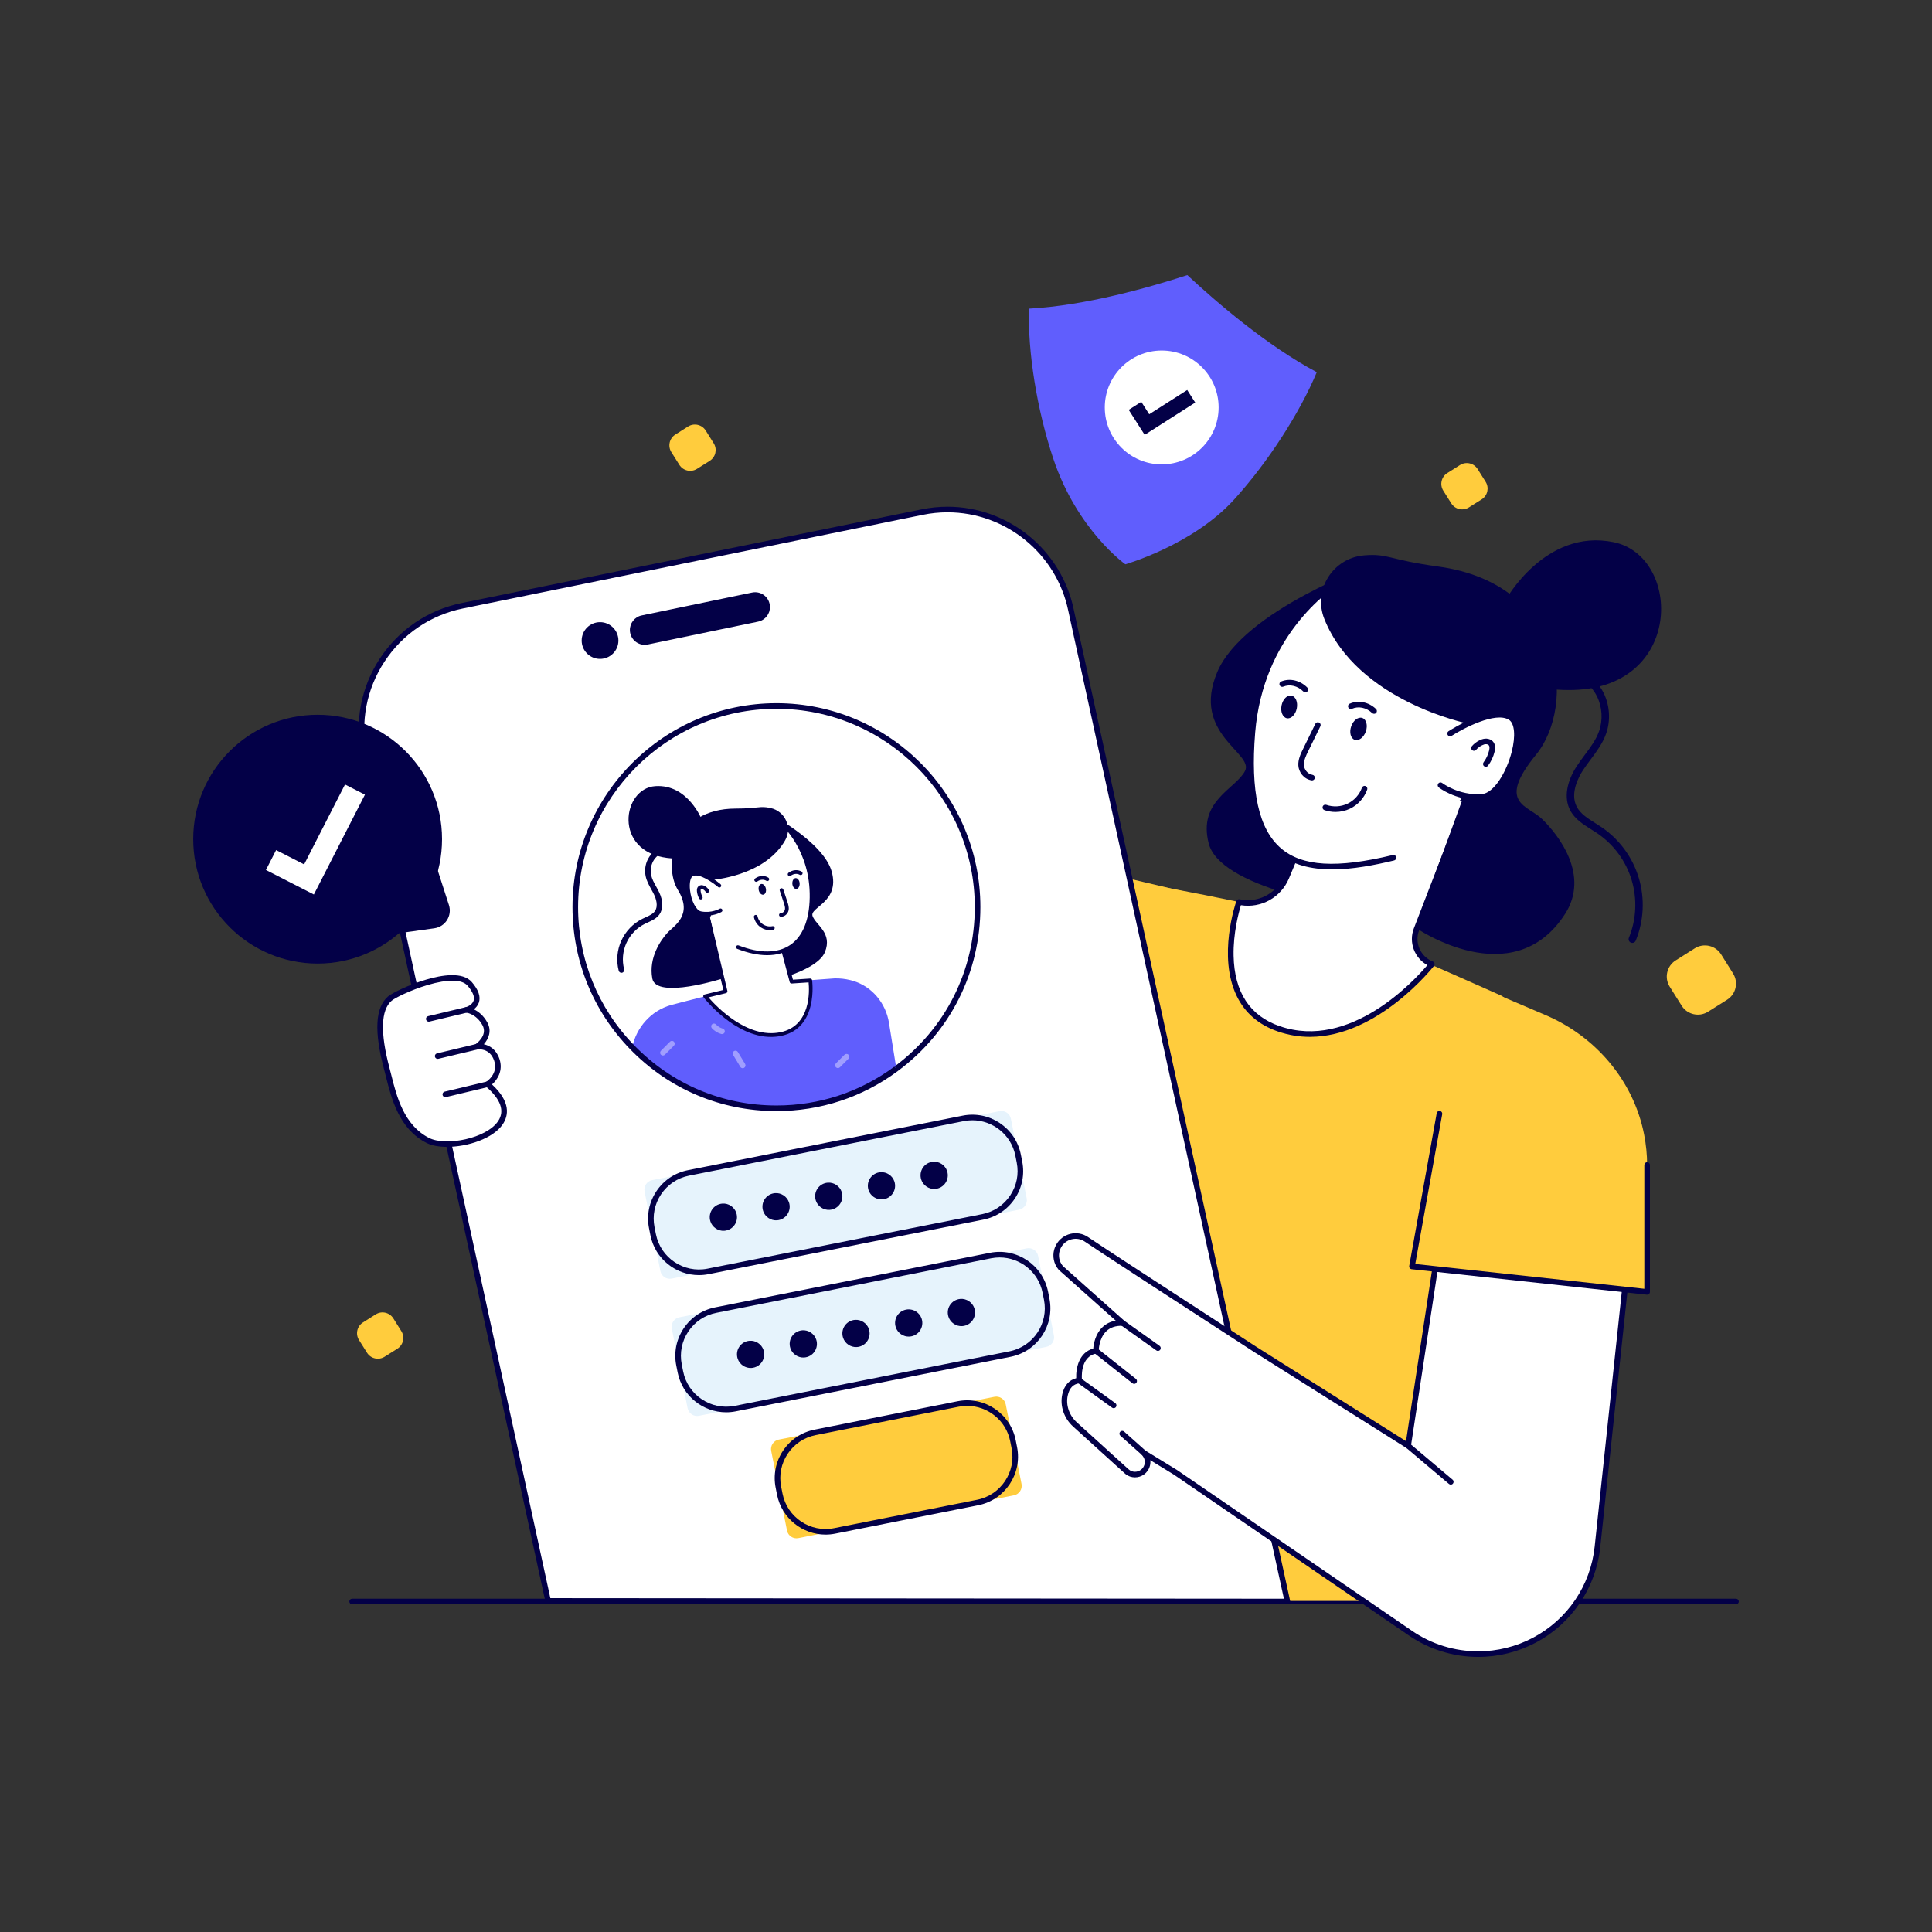<svg xmlns="http://www.w3.org/2000/svg" enable-background="new 0 0 2500 2500" viewBox="0 0 2500 2500"><rect x="0" y="0" width="2500" height="2500" fill="#333333" stroke="none"/><path fill="#030047" d="M2246.38,2075.98H455.67c-2,0-3.62-1.62-3.62-3.62s1.62-3.62,3.62-3.62h1790.71c2,0,3.62,1.62,3.62,3.62    S2248.38,2075.98,2246.38,2075.98z" class="color030047 svgShape"/><path fill="#ffffff" d="M1245.56,1234.1l-165.04,165.04L706.1,1234.1l-71.44,209.38l339.68,206.34       c36.13,21.95,78.44,31.53,120.5,27.29h0c52.26-5.27,100.17-31.45,132.83-72.59l189.56-238.77L1245.56,1234.1z" class="colorfff svgShape"/><path fill="#030047" d="M1075.61,1681.7c-36.16,0-72.17-9.96-103.15-28.78l-339.68-206.34c-1.45-0.88-2.09-2.65-1.55-4.26       l71.44-209.38c0.33-0.96,1.04-1.74,1.97-2.14c0.93-0.4,1.99-0.4,2.91,0l372.15,164.04L1243,1231.55       c1.28-1.28,3.32-1.42,4.76-0.31l171.67,131.65c0.77,0.59,1.27,1.47,1.39,2.43c0.12,0.96-0.15,1.93-0.76,2.69l-189.56,238.77       c-33.07,41.65-82.38,68.6-135.3,73.94C1088.69,1681.37,1082.14,1681.7,1075.61,1681.7z M639.02,1441.9l337.19,204.83       c35.24,21.41,77.23,30.9,118.26,26.78c50.98-5.14,98.49-31.11,130.36-71.24l187.27-235.88l-166.23-127.49l-162.8,162.8       c-1.06,1.06-2.65,1.35-4.02,0.75l-370.81-163.45L639.02,1441.9z" class="color030047 svgShape"/><path fill="#ffcc3d" d="M1493.48,1145.78c0,0,199.13,35.34,261.97,61.22c68.97,28.4,187.51,81.53,187.51,81.53        c40.77,27.18,58.71,78.01,44.03,124.77l-211.84,658.31h-650.31l245.55-847.61        C1385.87,1170.66,1438.61,1137.13,1493.48,1145.78z" class="colorffcc3d svgShape"/><path fill="#030047" d="M1947.92 776.94c0 0 51.25-93.71 140.11-75.38 88.86 18.33 91.16 192.32-58.65 191.33S1947.92 776.94 1947.92 776.94zM1776.28 730.29c0 0-167.33 59.16-201.23 139.54-33.9 80.38 48.45 104.64 35.88 128.05-12.57 23.41-61.05 38.33-46.87 93.52 14.18 55.19 162.84 84.28 249.98 91.36S1776.28 730.29 1776.28 730.29z" class="color030047 svgShape"/><path fill="#ffffff" d="M1898.33,1032.83l-65.41,169.73c-6.9,17.91,1.98,38.02,19.85,44.99l0,0c0,0-92.84,120.18-198.21,83.65           c-96.73-33.53-51.29-164.01-51.29-164.01l0,0c25.45,5.55,51.23-7.87,61.27-31.91l42.99-102.91L1898.33,1032.83z" class="colorfff svgShape"/><path fill="#030047" d="M1695.01,1341.66c-13.55,0-27.48-2.13-41.63-7.03c-24.62-8.54-42.47-23.95-53.06-45.8           c-24.87-51.35-1.47-119.93-0.46-122.83c0.6-1.72,2.4-2.73,4.19-2.34c23.75,5.16,47.79-7.34,57.16-29.77l42.99-102.91           c0.56-1.35,1.88-2.22,3.34-2.22c0,0,0.01,0,0.01,0l190.78,0.46c1.19,0,2.3,0.59,2.98,1.57c0.67,0.98,0.82,2.23,0.39,3.34           l-65.41,169.73c-6.17,16,1.81,34.09,17.79,40.32c1.06,0.41,1.87,1.3,2.17,2.41c0.31,1.1,0.07,2.28-0.62,3.18           C1854.82,1250.82,1783.46,1341.66,1695.01,1341.66z M1605.75,1171.34c-2.68,8.78-10.1,35.89-9.48,65.39           c0.98,47.08,21,77.72,59.48,91.06c91.54,31.74,174.9-59.57,191.27-78.93c-16.67-9.09-24.48-29.43-17.47-47.6l63.52-164.82           l-183.11-0.44l-42.06,100.68C1657.6,1161.31,1631.83,1175.52,1605.75,1171.34z" class="color030047 svgShape"/><path fill="#ffffff" d="M1893.24,1032.14c81.68-70.01,48.21-165.88,48.21-165.88c-67.33-71.57-134.15-152.95-207.04-116.15           c-4.42,2.85-102.67,61.89-113.81,197.39c-14.52,176.66,64.25,190.94,182.56,162.38" class="colorfff svgShape"/><path fill="#030047" d="M1723.93,1124.99c-26.86,0-52.12-5.58-71.05-21.78c-30.63-26.21-42.37-77.24-35.89-155.99           c10.52-127.94,97.71-188.96,115.08-199.9c0.11-0.07,0.59-0.37,0.71-0.43c69.74-35.18,133.85,33.71,195.86,100.35           c5.15,5.54,10.3,11.07,15.45,16.55c0.35,0.37,0.61,0.81,0.78,1.29c0.34,0.98,33.33,99.02-49.27,169.82           c-1.52,1.3-3.8,1.13-5.1-0.39c-1.3-1.52-1.12-3.8,0.39-5.1c75.17-64.44,50.1-152.51,47.37-161.24           c-4.98-5.3-9.95-10.64-14.92-15.99c-62.95-67.66-122.41-131.56-187.3-98.82l-0.11,0.09           c-16.86,10.61-101.49,69.85-111.72,194.37c-6.27,76.27,4.65,125.3,33.39,149.9c27.48,23.53,72.11,26.21,144.72,8.67           c1.95-0.43,3.9,0.73,4.37,2.67c0.47,1.94-0.73,3.9-2.67,4.37C1778.83,1119.49,1750.59,1124.99,1723.93,1124.99z" class="color030047 svgShape"/><ellipse cx="1668.23" cy="914.85" fill="#030047" rx="14.96" ry="10.03" transform="rotate(-78.288 1668.15 914.83)" class="color030047 svgShape"/><path fill="#ffffff" d="M1659.18,885.2c9.84-4.07,21.63-1.28,29.92,7.07" class="colorfff svgShape"/><path fill="#030047" d="M1689.09,895.88c-0.93,0-1.86-0.36-2.57-1.07c-7.26-7.33-17.46-9.79-25.96-6.27           c-1.85,0.75-3.96-0.12-4.73-1.96c-0.76-1.85,0.11-3.96,1.96-4.72c11.23-4.64,24.53-1.55,33.87,7.86           c1.41,1.42,1.4,3.71-0.02,5.12C1690.93,895.53,1690.01,895.88,1689.09,895.88z" class="color030047 svgShape"/><ellipse cx="1757.9" cy="943.25" fill="#030047" rx="14.96" ry="10.03" transform="rotate(-70.884 1757.862 943.202)" class="color030047 svgShape"/><path fill="#ffffff" d="M1747.94,913.89c9.72-4.37,21.58-1.94,30.12,6.15" class="colorfff svgShape"/><path fill="#030047" d="M1778.06,923.66c-0.9,0-1.79-0.33-2.49-0.99c-7.48-7.1-17.75-9.25-26.14-5.48            c-1.82,0.83-3.96,0.02-4.78-1.81c-0.82-1.82-0.01-3.97,1.82-4.78c11.09-4.99,24.47-2.31,34.09,6.83            c1.45,1.38,1.51,3.67,0.13,5.12C1779.97,923.29,1779.02,923.66,1778.06,923.66z" class="color030047 svgShape"/><path fill="#030047" d="M1899.81,936.41c0,0-143.34-28.67-186.1-135.42c-15.1-37.69,11.11-79.07,51.58-82.37           c31.43-2.56,30.7,5.56,95.62,14.45c165.56,22.68,178.43,180.23,126.79,243.39s-10.9,65.38,7.48,83.14           c22.51,21.74,62.06,73.46,29.9,123.22c-67.74,104.81-193.23,17.64-193.23,17.64l62.56-171.5L1899.81,936.41z" class="color030047 svgShape"/><path fill="#ffffff" d="M1876.39,949.18c0,0,54.71-35.26,77.99-20.9s-5.42,101.11-37.14,102.98           c-31.72,1.86-53.25-15.19-53.25-15.19" class="colorfff svgShape"/><path fill="#030047" d="M1912.34,1035.01c-29.89,0-49.73-15.42-50.6-16.12c-1.56-1.24-1.83-3.51-0.59-5.08           c1.24-1.56,3.51-1.83,5.08-0.6c0.2,0.16,20.93,16.18,50.79,14.42c16.07-0.94,32.54-28.7,39.17-54.99           c5.17-20.5,3.71-36.71-3.71-41.29c-17.48-10.8-59.44,11.4-74.13,20.86c-1.68,1.07-3.92,0.6-5-1.08           c-1.08-1.68-0.6-3.92,1.08-5c2.31-1.49,56.91-36.32,81.85-20.94c10.48,6.47,13.07,24.87,6.93,49.22           c-7.35,29.13-25.42,59.25-45.76,60.45C1915.72,1034.97,1914.02,1035.01,1912.34,1035.01z" class="color030047 svgShape"/><path fill="#ffffff" d="M1907.32,967.92c2.49-2.87,5.57-5.22,9-6.85c2.15-1.02,4.49-1.77,6.87-1.71           c2.38,0.06,4.81,1.03,6.26,2.92c2.05,2.67,1.73,6.45,0.95,9.72c-1.43,5.98-4.1,11.66-7.78,16.58" class="colorfff svgShape"/><path fill="#030047" d="M1922.62,992.2c-0.76,0-1.52-0.24-2.17-0.72c-1.6-1.2-1.93-3.47-0.73-5.06           c3.38-4.51,5.85-9.78,7.16-15.26c0.76-3.18,0.66-5.42-0.3-6.68c-0.68-0.89-2.02-1.47-3.49-1.5           c-1.54-0.19-3.21,0.41-5.22,1.36c-2.97,1.41-5.67,3.47-7.82,5.95c-1.31,1.52-3.6,1.67-5.1,0.37           c-1.51-1.31-1.68-3.59-0.37-5.1c2.8-3.24,6.32-5.92,10.19-7.75c3.06-1.46,5.84-2.1,8.51-2.06c3.66,0.1,7.04,1.72,9.04,4.33           c2.39,3.11,2.91,7.29,1.6,12.77c-1.54,6.42-4.44,12.62-8.41,17.91C1924.8,991.7,1923.72,992.2,1922.62,992.2z" class="color030047 svgShape"/><path fill="#ffffff" d="M1705.3,938.19c-5.24,10.72-10.48,21.44-15.72,32.16c-3.16,6.47-6.38,13.2-5.9,20.18           s5.78,14.28,14.08,15.7" class="colorfff svgShape"/><path fill="#030047" d="M1697.76,1009.84c-0.2,0-0.41-0.01-0.61-0.05c-10.48-1.79-16.53-10.92-17.08-19.02           c-0.55-8.07,3.07-15.48,6.26-22l15.72-32.16c0.88-1.79,3.04-2.53,4.84-1.66c1.79,0.88,2.54,3.04,1.66,4.84l-15.72,32.16           c-2.79,5.71-5.96,12.19-5.54,18.34c0.35,5.14,4.35,11.23,11.08,12.38c1.97,0.33,3.29,2.2,2.96,4.17           C1701.02,1008.6,1699.49,1009.84,1697.76,1009.84z" class="color030047 svgShape"/><path fill="#ffffff" d="M1765.73,1020.56c-3.5,9.8-10.99,18.11-20.38,22.6c-9.39,4.49-20.56,5.11-30.38,1.69" class="colorfff svgShape"/><path fill="#030047" d="M1728.08 1050.67c-4.84 0-9.69-.8-14.3-2.4-1.89-.65-2.88-2.72-2.23-4.61.66-1.89 2.71-2.89 4.61-2.22 8.98 3.12 19.05 2.57 27.63-1.54 8.58-4.11 15.33-11.6 18.53-20.55.67-1.88 2.74-2.87 4.62-2.19 1.88.67 2.86 2.74 2.19 4.62-3.83 10.74-11.93 19.72-22.22 24.65C1741.03 1049.25 1734.55 1050.67 1728.08 1050.67zM2112.23 1220.13c-.61 0-1.23-.11-1.82-.36-2.47-1.01-3.65-3.83-2.64-6.29 9.67-23.68 10.93-50.21 3.55-74.71-7.38-24.49-23.08-45.91-44.23-60.31-2.58-1.76-5.27-3.44-7.96-5.13-10.58-6.65-21.52-13.52-27.5-25.16-7.92-15.41-4.78-36.06 8.61-56.66 3.26-5.02 6.87-9.87 10.37-14.57 7.51-10.09 14.61-19.62 18.55-30.73 5.17-14.55 4.13-31.47-2.78-45.29-6.91-13.81-19.84-24.79-34.58-29.37-2.54-.79-3.97-3.5-3.17-6.04.79-2.54 3.5-3.95 6.04-3.18 17.2 5.35 32.28 18.16 40.35 34.27 8.06 16.11 9.28 35.86 3.24 52.83-4.43 12.48-12.3 23.05-19.91 33.26-3.4 4.57-6.92 9.3-10.02 14.06-5.42 8.33-17.05 29.6-8.12 46.99 4.77 9.29 14.14 15.17 24.05 21.4 2.8 1.75 5.58 3.5 8.26 5.33 22.96 15.64 40.02 38.9 48.03 65.5 8.01 26.6 6.64 55.42-3.86 81.14C2115.93 1219 2114.13 1220.13 2112.23 1220.13zM1124.86 2075.24c-.33 0-.67-.05-1.01-.14-1.92-.56-3.02-2.56-2.47-4.48l245.55-847.61c.56-1.92 2.56-3.01 4.48-2.47 1.92.56 3.02 2.56 2.47 4.48l-245.55 847.61C1127.87 2074.21 1126.43 2075.24 1124.86 2075.24z" class="color030047 svgShape"/><path fill="#ffcc3d" d="M1530.53,1153.31l-117.61-27.69c-54.96-12.94-112.69,3.77-152.24,44.08l-105.44,109.64l214.71,198.29        l144.1-178.16L1530.53,1153.31z" class="colorffcc3d svgShape"/><path fill="#030047" d="M1369.95,1481.25c-0.91,0-1.78-0.34-2.45-0.96L1152.78,1282c-0.71-0.66-1.13-1.58-1.16-2.55        c-0.03-0.98,0.34-1.92,1.01-2.61l105.44-109.64c1.39-1.45,3.68-1.48,5.11-0.1c1.44,1.39,1.49,3.68,0.1,5.12l-102.88,106.98        l209.16,193.16l97.88-121.01c1.25-1.56,3.53-1.8,5.09-0.54c1.55,1.26,1.79,3.53,0.54,5.09l-100.31,124.01        c-0.63,0.78-1.55,1.26-2.55,1.33C1370.13,1481.25,1370.04,1481.25,1369.95,1481.25z" class="color030047 svgShape"/><path fill="#ffffff" d="M709.24,2071.62L471.13,976.64c-8.8-42.72-0.44-86.28,23.54-122.69         c23.97-36.41,60.69-61.29,103.38-70.08l595.11-121.19c10.87-2.24,21.98-3.37,33.01-3.37c77,0,144.18,54.8,159.72,130.29         l280,1282.76L709.24,2071.62z" class="colorfff svgShape"/><path fill="#030047" d="M1665.88,2075.98C1665.88,2075.98,1665.88,2075.98,1665.88,2075.98l-956.64-0.73         c-1.7,0-3.17-1.19-3.53-2.85L467.6,977.41c-9-43.69-0.46-88.23,24.05-125.45c24.5-37.21,62.03-62.65,105.67-71.64         l595.12-121.19c11.11-2.28,22.46-3.44,33.74-3.44c78.71,0,147.38,56.01,163.27,133.18l279.99,1282.71         c0.23,1.07-0.03,2.19-0.72,3.04C1668.01,2075.48,1666.97,2075.98,1665.88,2075.98z M712.16,2068.01l949.23,0.73         L1382.35,790.37c-15.21-73.87-80.89-127.45-156.19-127.45c-10.79,0-21.65,1.11-32.28,3.3L598.76,787.41         c-41.74,8.59-77.64,32.93-101.08,68.52c-23.44,35.6-31.62,78.21-23.01,119.97L712.16,2068.01z" class="color030047 svgShape"/><path fill="#ffffff" d="M2108.94,1608.04l-41.87,393.63c-5.45,51.42-36.18,96.72-81.91,120.84        c-22.72,12.01-47.56,17.9-72.36,17.9c-30.73,0-61.36-9.12-87.65-27.11L1521.1,1905.2l-40.76-24.99l1.3,1.83        c4.34,5.6,4.44,13.41,0.29,19.25c-4.29,6.03-11.92,8.15-18.48,5.93c-2.03-0.77-3.96-1.78-5.6-3.38l-66.76-60.49        c-10.71-9.7-16.06-24.31-12.98-38.4c1.98-9.02,6.95-17.17,18.33-18.62c0,0-3.86-33.86,21.66-38.4c0,0-0.19-37.14,34.54-35.94        l-79.98-71.25c-1.45-1.74-2.7-3.62-3.62-5.6c-3.33-7.09-3.18-15.53,0.67-22.58c7.09-13.07,23.83-17.17,36.08-8.88        c27.79,18.86,179.26,117.03,217.51,141.82c0.14,0.1,0.24,0.14,0.34,0.24l198.46,125.08l46.65-306.66L2108.94,1608.04z" class="colorfff svgShape"/><path fill="#030047" d="M1912.8,2144.03c-32.16,0-63.18-9.59-89.69-27.74l-304.05-208.1l-30.57-18.74        c0.57,4.76-0.62,9.73-3.61,13.93c-5.04,7.08-14.32,10.04-22.58,7.27c-2.98-1.14-5.15-2.46-6.96-4.21l-66.67-60.41        c-11.97-10.84-17.36-26.87-14.08-41.85c2.47-11.28,8.67-18.4,18.02-20.79c-0.53-12.87,3.48-33.26,22.04-38.37        c0.49-5.74,2.6-18.6,11.79-27.52c4.68-4.55,10.49-7.41,17.34-8.56l-73.5-65.49c-0.13-0.12-0.26-0.24-0.37-0.38        c-1.73-2.07-3.12-4.23-4.12-6.39c-3.86-8.22-3.57-17.89,0.79-25.83c3.86-7.12,10.59-12.32,18.46-14.24        c7.83-1.92,16.15-0.42,22.83,4.1c18.24,12.38,91,59.82,216.27,141.02l1.18,0.77c0.09,0.06,0.22,0.15,0.37,0.26l193.71,122.09        l45.82-301.19c0.15-0.97,0.68-1.84,1.48-2.4c0.8-0.57,1.79-0.79,2.75-0.62l240.18,43.85c1.86,0.34,3.15,2.06,2.95,3.94        l-41.87,393.64c-5.58,52.7-36.92,98.92-83.82,123.66C1964.19,2137.7,1938.58,2144.03,1912.8,2144.03z M1480.34,1876.59        c0.65,0,1.3,0.17,1.89,0.53l40.76,24.99l304.21,208.2c25.31,17.32,54.91,26.48,85.61,26.48c24.61,0,49.04-6.04,70.67-17.48        c44.77-23.61,74.67-67.73,80-118.02l41.52-390.3l-233.21-42.58l-46.09,302.98c-0.18,1.21-0.96,2.24-2.07,2.74        c-1.11,0.51-2.4,0.42-3.43-0.23l-198.46-125.08c-0.12-0.08-0.24-0.16-0.35-0.25l-1.2-0.78        c-125.32-81.22-198.12-128.69-216.4-141.1c-5.06-3.42-11.11-4.51-17.05-3.06c-5.88,1.44-10.92,5.32-13.82,10.67        c-3.26,5.95-3.47,13.16-0.58,19.31c0.71,1.55,1.71,3.09,2.95,4.61l79.77,71.07c1.14,1.01,1.52,2.63,0.95,4.05        c-0.57,1.42-1.93,2.36-3.48,2.27c-8.8-0.28-15.88,2.06-21.03,7.04c-9.68,9.37-9.77,25.11-9.77,25.26        c0,1.76-1.26,3.27-2.98,3.58c-21.84,3.88-18.84,33.19-18.7,34.43c0.22,1.96-1.18,3.75-3.14,3.99        c-8.16,1.04-13.15,6.21-15.25,15.81c-2.73,12.45,1.82,25.84,11.87,34.94l66.76,60.49c1.17,1.13,2.55,1.95,4.46,2.68        c5.13,1.72,11.04-0.16,14.24-4.65c3.26-4.58,3.18-10.58-0.2-14.93l-1.39-1.96c-1-1.4-0.87-3.31,0.3-4.56        C1478.4,1876.99,1479.36,1876.59,1480.34,1876.59z" class="color030047 svgShape"/><line x1="1822.14" x2="1877.32" y1="1870.84" y2="1917.45" fill="#fff"/><path fill="#030047" d="M1877.31,1921.07c-0.82,0-1.65-0.28-2.33-0.85l-55.18-46.61c-1.53-1.29-1.72-3.58-0.43-5.1        c1.29-1.52,3.57-1.72,5.1-0.43l55.18,46.61c1.53,1.29,1.72,3.58,0.43,5.1C1879.36,1920.63,1878.34,1921.07,1877.31,1921.07z" class="color030047 svgShape"/><line x1="1480.31" x2="1452.17" y1="1880.24" y2="1855.15" fill="#fff"/><path fill="#030047" d="M1480.31,1883.86c-0.86,0-1.72-0.3-2.41-0.92l-28.14-25.09c-1.49-1.33-1.62-3.61-0.29-5.11        c1.33-1.49,3.62-1.63,5.11-0.29l28.14,25.09c1.49,1.33,1.62,3.61,0.29,5.11C1482.3,1883.45,1481.31,1883.86,1480.31,1883.86z" class="color030047 svgShape"/><line x1="1418.1" x2="1467.61" y1="1747.93" y2="1787.09" fill="#fff"/><path fill="#030047" d="M1467.61,1790.71c-0.79,0-1.58-0.25-2.24-0.78l-49.51-39.16c-1.57-1.24-1.83-3.51-0.59-5.08        c1.24-1.57,3.51-1.84,5.08-0.59l49.51,39.16c1.57,1.24,1.83,3.51,0.59,5.08C1469.74,1790.24,1468.68,1790.71,1467.61,1790.71z        " class="color030047 svgShape"/><line x1="1396.42" x2="1441.08" y1="1786.37" y2="1818.58" fill="#fff"/><path fill="#030047" d="M1441.08 1822.2c-.73 0-1.47-.22-2.11-.68l-44.66-32.21c-1.62-1.17-1.99-3.43-.82-5.05 1.17-1.62 3.43-1.98 5.05-.82l44.66 32.21c1.62 1.17 1.99 3.43.82 5.05C1443.31 1821.68 1442.2 1822.2 1441.08 1822.2zM1498.35 1748.09c-.72 0-1.46-.22-2.09-.67l-45.71-32.51c-1.63-1.16-2.01-3.42-.85-5.05 1.16-1.63 3.42-2.01 5.05-.85l45.71 32.51c1.63 1.16 2.01 3.42.85 5.05C1500.6 1747.56 1499.49 1748.09 1498.35 1748.09z" class="color030047 svgShape"/><path fill="#ffcc3d" d="M1893.76,1268.16l106.3,45.41c65.02,27.78,113.81,85.11,127.41,154.5c2.55,13.03,3.88,26.25,3.88,39.42       v164.23l-304.26-32.96L1893.76,1268.16z" class="colorffcc3d svgShape"/><g><path fill="#030047" d="M2131.36,1675.34c-0.13,0-0.26,0-0.39-0.02l-304.26-32.95c-1-0.11-1.91-0.63-2.51-1.43       c-0.6-0.8-0.84-1.82-0.66-2.81l35.56-197.66c0.35-1.96,2.24-3.26,4.2-2.92c1.97,0.35,3.27,2.24,2.92,4.2l-34.87,193.84       l296.4,32.1V1507.5c0-2,1.62-3.62,3.62-3.62c2,0,3.62,1.62,3.62,3.62v164.23c0,1.03-0.44,2.01-1.2,2.69       C2133.11,1675.01,2132.25,1675.34,2131.36,1675.34z" class="color030047 svgShape"/></g><g><circle cx="776.46" cy="828.84" r="23.77" fill="#030047" class="color030047 svgShape"/><path fill="#030047" d="M996.32,784.91c0.33,9.2-6.01,17.54-15.32,19.47l-142.8,29.6c-10.4,2.17-20.55-4.51-22.72-14.91        c-0.24-1.09-0.36-2.19-0.4-3.25c-0.33-9.2,6.01-17.59,15.32-19.47l142.8-29.6c10.4-2.17,20.59,4.51,22.72,14.91        C996.16,782.76,996.28,783.86,996.32,784.91z" class="color030047 svgShape"/></g><g><path fill="#ffffff" d="M1264.99,1173.84c0,85.6-41.3,161.53-105.1,208.95c-0.16,0.13-0.31,0.23-0.47,0.36        c-43.23,32.02-96.76,50.95-154.7,50.95c-73.21,0-139.39-30.22-186.66-78.9c-45.58-46.85-73.63-110.81-73.63-181.37        c0-143.77,116.52-260.29,260.29-260.29C1148.47,913.55,1264.99,1030.07,1264.99,1173.84z" class="colorfff svgShape"/><path fill="#030047" d="M908.4 1061.25c0 0-17.96-46.91-60.53-43.98s-54.64 83.87 15.25 92.88S908.4 1061.25 908.4 1061.25zM991.34 1050.36c0 0 74.25 38.15 84.97 77.75 10.72 39.6-29.19 45.71-24.81 57.41 4.38 11.71 26.03 21.72 15.93 46.55-10.1 24.82-79.48 44.45-120.54 42.24C905.83 1272.1 991.34 1050.36 991.34 1050.36z" class="color030047 svgShape"/><path fill="#605efd" d="M1159.89,1382.79c-0.16,0.13-0.31,0.23-0.47,0.36c-43.23,32.02-96.76,50.95-154.7,50.95             c-73.21,0-139.39-30.22-186.66-78.9c5.42-25.71,24.22-47.43,50.4-54.75c1.12-0.31,2.24-0.6,3.39-0.86             c0,0,1.62-0.44,4.51-1.2c2.89-0.76,7.01-1.83,12.02-3.13c6.75-1.75,15.07-3.89,24.04-6.1c8.5-2.14,17.6-4.33,26.44-6.39             c16.9-3.94,32.91-7.35,42.55-8.55c8.84-1.12,25.6-2.58,42.84-3.99c27.3-2.22,55.77-4.22,55.77-4.22             c6.91-0.16,13.71,0.6,20.26,2.22c1.2,0.29,2.37,0.63,3.52,0.96c24.67,7.33,42.45,28.89,46.54,54.29L1159.89,1382.79z" class="color605efd svgShape"/><path fill="#ffffff" d="M915.34,1183.65l23.53,99.12l-26.44,6.39c0,0,46.25,59.32,97.67,48.96              c47.2-9.51,38.36-69.47,38.36-69.47l-24.2,1.59l-19.96-74.74L915.34,1183.65z" class="colorfff svgShape"/><path fill="#030047" d="M997.67,1341.76c-46.71,0-85.38-48.86-87.14-51.12c-0.5-0.65-0.65-1.5-0.38-2.28              c0.27-0.77,0.92-1.36,1.71-1.55l24.11-5.82l-22.97-96.78c-0.18-0.77,0.03-1.58,0.56-2.17c0.53-0.59,1.33-0.89,2.11-0.78              l88.94,11.84c0.97,0.13,1.76,0.83,2.01,1.77l19.45,72.83l22.23-1.46c1.25-0.08,2.36,0.81,2.54,2.05              c0.09,0.62,8.61,62.33-40.27,72.18C1006.22,1341.35,1001.91,1341.76,997.67,1341.76z M916.77,1290.58              c10.09,11.65,50.02,53.82,92.85,45.16c39.94-8.05,37.79-53.76,36.71-64.54l-21.92,1.44c-1.15,0.05-2.19-0.67-2.49-1.79              l-19.55-73.19l-83.87-11.16l22.72,95.7c0.31,1.29-0.49,2.59-1.78,2.9L916.77,1290.58z" class="color030047 svgShape"/><path fill="#ffffff" d="M917.75,1183.65c-33.64-37.79-11.99-80.35-11.99-80.35c35.9-29.1,72.19-62.81,103.83-41.05              c1.88,1.61,41.6,35.25,40.57,99.19c-1.06,65.64-42.01,84.93-95.34,64.14" class="colorfff svgShape"/><path fill="#030047" d="M992.69,1236.02c-11.71,0-24.72-2.73-38.74-8.19c-1.24-0.49-1.85-1.88-1.37-3.12              c0.48-1.23,1.88-1.85,3.12-1.37c27.32,10.65,50.4,10.48,66.74-0.49c16.09-10.81,24.85-32.05,25.32-61.44              c0.98-60.81-35.53-93.74-39.7-97.29c-27.55-18.94-59.1,6.93-92.5,34.3c-2.62,2.15-5.24,4.3-7.86,6.43              c-2.27,4.77-18.83,42.74,11.86,77.22c0.89,0.99,0.8,2.52-0.2,3.4c-1,0.89-2.52,0.8-3.41-0.2              c-34.34-38.58-12.56-82.61-12.33-83.05c0.15-0.3,0.37-0.57,0.63-0.78c2.75-2.23,5.5-4.48,8.25-6.74              c33.31-27.3,67.75-55.52,98.46-34.42c4.57,3.88,42.63,38.2,41.61,101.21c-0.5,31.04-10,53.64-27.45,65.37              C1016.02,1232.96,1005.09,1236.02,992.69,1236.02z" class="color030047 svgShape"/><ellipse cx="1030.03" cy="1143.2" fill="#030047" rx="4.72" ry="7.03" transform="rotate(-3.97 1031.14 1143.552)" class="color030047 svgShape"/><path fill="#ffffff" d="M1036.13,1129.96c-4.33-2.52-10-1.97-14.39,1.4" class="colorfff svgShape"/><path fill="#030047" d="M1021.74,1133.77c-0.72,0-1.44-0.33-1.91-0.94c-0.81-1.06-0.61-2.57,0.44-3.38              c5.17-3.98,11.88-4.59,17.07-1.58c1.15,0.67,1.54,2.15,0.87,3.3c-0.67,1.15-2.15,1.54-3.3,0.87              c-3.49-2.04-8.09-1.55-11.71,1.23C1022.77,1133.61,1022.25,1133.77,1021.74,1133.77z" class="color030047 svgShape"/><ellipse cx="986.45" cy="1150.77" fill="#030047" rx="4.72" ry="7.03" transform="rotate(-11.392 986.656 1151)" class="color030047 svgShape"/><path fill="#ffffff" d="M992.94,1137.72c-4.25-2.65-9.94-2.27-14.42,0.96" class="colorfff svgShape"/><path fill="#030047" d="M978.52,1141.09c-0.75,0-1.49-0.35-1.96-1c-0.78-1.08-0.53-2.59,0.55-3.36               c5.3-3.83,12.02-4.24,17.11-1.05c1.13,0.7,1.47,2.19,0.77,3.32c-0.71,1.14-2.19,1.48-3.32,0.77               c-3.42-2.13-8.03-1.79-11.74,0.87C979.5,1140.95,979.01,1141.09,978.52,1141.09z" class="color030047 svgShape"/><path fill="#030047" d="M920.74,1138.62c0,0,68.61-4.31,95.29-51.35c9.42-16.61-0.18-37.55-18.83-41.65              c-14.49-3.18-14.66,0.65-45.48,0.69c-78.59,0.11-94.54,72.72-74.47,105.42s-5.53,46.41-13.61,55.31              s-24.71,31.8-19.55,59.19s91.63-0.25,91.63-0.25l-18.32-83.88L920.74,1138.62z" class="color030047 svgShape"/><path fill="#ffffff" d="M930.85,1146.05c0,0-23.27-19.89-35.03-14.67c-11.75,5.22-3.86,47.47,10.8,50.34              c14.67,2.87,25.78-3.72,25.78-3.72" class="colorfff svgShape"/><path fill="#030047" d="M914.15,1184.86c-2.51,0-5.18-0.23-7.98-0.78c-9.74-1.91-16.47-17.38-18.08-31.68              c-1.36-12.06,1.17-20.75,6.76-23.23c12.78-5.64,35.07,12.91,37.57,15.04c1.01,0.86,1.13,2.39,0.27,3.4              c-0.87,1.01-2.39,1.14-3.4,0.26c-6.16-5.26-23.99-18.07-32.48-14.3c-3.41,1.51-4.98,8.86-3.92,18.28              c1.57,13.93,7.94,26.26,14.21,27.49c13.6,2.66,23.98-3.36,24.08-3.42c1.14-0.69,2.63-0.3,3.3,0.84              c0.68,1.14,0.3,2.62-0.85,3.3C933.24,1180.31,925.41,1184.86,914.15,1184.86z" class="color030047 svgShape"/><path fill="#ffffff" d="M915.25,1152.83c-0.98-1.5-2.27-2.79-3.76-3.76c-0.94-0.61-1.98-1.11-3.09-1.23              c-1.11-0.12-2.31,0.17-3.1,0.96c-1.13,1.12-1.22,2.89-1.06,4.47c0.29,2.88,1.17,5.69,2.58,8.22" class="colorfff svgShape"/><path fill="#030047" d="M906.82,1163.9c-0.85,0-1.67-0.45-2.11-1.24c-1.56-2.79-2.55-5.96-2.87-9.15              c-0.29-2.87,0.29-4.97,1.76-6.43c1.25-1.24,3.14-1.85,5.06-1.65c1.36,0.15,2.72,0.68,4.15,1.61              c1.77,1.15,3.31,2.7,4.46,4.47c0.73,1.12,0.41,2.61-0.7,3.34c-1.12,0.73-2.61,0.41-3.34-0.7              c-0.79-1.22-1.85-2.27-3.06-3.06c-0.78-0.51-1.45-0.79-2.04-0.85c-0.46-0.04-0.92,0.06-1.14,0.28              c-0.17,0.17-0.54,0.74-0.36,2.52c0.26,2.54,1.05,5.05,2.29,7.28c0.65,1.16,0.23,2.63-0.93,3.28              C907.62,1163.8,907.22,1163.9,906.82,1163.9z" class="color030047 svgShape"/><path fill="#ffffff" d="M1011.28,1151.74c1.77,5.33,3.53,10.66,5.3,15.98c1.06,3.21,2.14,6.55,1.48,9.78              c-0.66,3.22-3.59,6.29-7.55,6.43" class="colorfff svgShape"/><path fill="#030047" d="M1010.5,1186.34c-1.29,0-2.36-1.03-2.41-2.33c-0.05-1.33,1-2.45,2.33-2.5              c2.84-0.1,4.84-2.39,5.28-4.5c0.55-2.65-0.49-5.78-1.4-8.53l-5.29-15.98c-0.42-1.26,0.27-2.63,1.53-3.05              c1.27-0.41,2.63,0.27,3.05,1.53l5.29,15.98c1.05,3.17,2.35,7.1,1.55,11.02c-0.83,4.01-4.47,8.17-9.83,8.36              C1010.55,1186.34,1010.53,1186.34,1010.5,1186.34z" class="color030047 svgShape"/><path fill="#ffffff" d="M977.91,1186.31c1.01,4.79,3.98,9.13,8.07,11.82c4.09,2.69,9.26,3.68,14.05,2.71" class="colorfff svgShape"/><path fill="#030047" d="M996.34 1203.62c-4.12 0-8.22-1.2-11.68-3.47-4.64-3.05-7.96-7.91-9.1-13.34-.27-1.3.56-2.59 1.86-2.86 1.31-.25 2.59.56 2.86 1.86.88 4.2 3.45 7.95 7.03 10.3 3.58 2.35 8.04 3.22 12.25 2.36 1.31-.26 2.58.57 2.84 1.88.26 1.3-.58 2.58-1.88 2.85C999.14 1203.48 997.74 1203.62 996.34 1203.62zM804.12 1258.79c-1.61 0-3.08-1.08-3.5-2.71-3.35-12.95-2.14-26.79 3.41-38.95 5.55-12.17 15.19-22.17 27.15-28.14 1.38-.69 2.8-1.33 4.23-1.98 4.84-2.2 9.42-4.27 12.02-8 4.86-6.96.97-17.05-.93-21.07-1.14-2.41-2.44-4.75-3.74-7.1-2.95-5.33-6-10.84-7.32-17.13-1.84-8.77 0-18.05 5.06-25.46 5.05-7.4 13.02-12.5 21.86-13.99 1.96-.4 3.84.99 4.17 2.97.33 1.97-1 3.83-2.97 4.16-6.81 1.15-13.19 5.23-17.08 10.93-3.89 5.7-5.37 13.14-3.95 19.89 1.1 5.23 3.75 10.03 6.57 15.12 1.37 2.48 2.75 4.97 3.95 7.51 5.15 10.9 5.26 21.21.32 28.3-3.74 5.35-9.44 7.94-14.96 10.45-1.35.61-2.69 1.22-3.99 1.87-10.49 5.23-18.94 13.99-23.8 24.66-4.86 10.67-5.92 22.8-2.99 34.15.5 1.94-.66 3.91-2.6 4.41C804.72 1258.76 804.42 1258.79 804.12 1258.79z" class="color030047 svgShape"/><path fill="#ffffff" d="M961.1,1382.26c-1.22,0-2.42-0.62-3.1-1.74l-9.38-15.5c-1.03-1.71-0.49-3.93,1.22-4.97        c1.71-1.03,3.93-0.49,4.97,1.22l9.37,15.49c1.04,1.71,0.49,3.93-1.22,4.97C962.39,1382.09,961.74,1382.26,961.1,1382.26z" opacity=".4" class="colorfff svgShape"/><g opacity=".4"><path fill="#ffffff" d="M934.3,1338.1c-0.32,0-0.64-0.04-0.96-0.13c-4.62-1.26-8.94-3.91-12.16-7.47        c-1.34-1.48-1.23-3.77,0.25-5.11c1.48-1.34,3.77-1.23,5.11,0.25c2.3,2.55,5.4,4.45,8.7,5.35c1.93,0.53,3.06,2.52,2.54,4.44        C937.35,1337.05,935.89,1338.1,934.3,1338.1z" class="colorfff svgShape"/></g><g opacity=".4"><path fill="#ffffff" d="M857.81,1365.82c-0.93,0-1.85-0.35-2.56-1.06c-1.41-1.41-1.41-3.7,0-5.12l11.67-11.68        c1.41-1.41,3.7-1.41,5.12,0c1.41,1.41,1.41,3.7,0,5.12l-11.67,11.68C859.66,1365.47,858.74,1365.82,857.81,1365.82z" class="colorfff svgShape"/></g><g opacity=".4"><path fill="#ffffff" d="M1084.29,1382.1c-0.93,0-1.85-0.35-2.56-1.06c-1.41-1.41-1.41-3.7,0-5.12l11.09-11.09        c1.41-1.41,3.7-1.41,5.12,0c1.41,1.41,1.41,3.7,0,5.12l-11.09,11.09C1086.15,1381.75,1085.22,1382.1,1084.29,1382.1z" class="colorfff svgShape"/></g><g><path fill="#030047" d="M1004.72,1437.72c-71.95,0-139.17-28.41-189.26-80c-48.14-49.49-74.65-114.8-74.65-183.89        c0-145.52,118.39-263.91,263.91-263.91c145.51,0,263.89,118.39,263.89,263.91c0,84.3-38.84,161.52-106.56,211.86        c0,0-0.47,0.37-0.47,0.37C1115.95,1419.86,1061.71,1437.72,1004.72,1437.72z M1004.72,917.16        c-141.53,0-256.68,115.14-256.68,256.68c0,67.2,25.79,130.71,72.61,178.84c48.72,50.18,114.09,77.8,184.07,77.8        c55.42,0,108.17-17.37,152.54-50.24l2.62,2.54l-2.16-2.9c65.87-48.96,103.64-124.07,103.64-206.05        C1261.37,1032.3,1146.24,917.16,1004.72,917.16z" class="color030047 svgShape"/></g></g><g><path fill="#e6f3fc" d="M1318.67,1565.31l-449.45,89.22c-6.78,1.35-13.37-3.06-14.71-9.84l-20.43-102.91        c-1.35-6.78,3.06-13.37,9.84-14.71l449.45-89.22c6.78-1.35,13.37,3.06,14.71,9.84l20.43,102.91        C1329.86,1557.38,1325.45,1563.97,1318.67,1565.31z" class="colore6f3fc svgShape"/><path fill="#030047" d="M904.39,1650c-29.91,0-56.71-21.12-62.75-51.54l-1.79-9.02c-3.33-16.77,0.07-33.83,9.57-48.04        c9.5-14.21,23.97-23.87,40.74-27.2l355.56-70.58c34.61-6.88,68.36,15.7,75.23,50.31l1.79,9.01        c3.33,16.77-0.07,33.83-9.57,48.04c-9.5,14.21-23.97,23.87-40.74,27.2l-355.56,70.59C912.69,1649.6,908.51,1650,904.39,1650z         M1258.2,1449.63c-3.65,0-7.35,0.36-11.07,1.09l-355.56,70.58c-14.87,2.95-27.7,11.52-36.13,24.12        c-8.43,12.6-11.44,27.73-8.49,42.6l1.79,9.02c6.09,30.7,36.03,50.69,66.73,44.63l355.56-70.59l0,0        c14.87-2.95,27.7-11.52,36.13-24.12c8.43-12.6,11.44-27.73,8.49-42.6l-1.79-9.01        C1308.5,1468.36,1284.72,1449.63,1258.2,1449.63z" class="color030047 svgShape"/><path fill="#030047" d="M952.69 1569.24c3.8 11.1-3.94 22.68-15.65 23.4-7.86.49-15.32-4.58-17.75-12.07-3.57-10.97 3.96-22.24 15.47-23.13C942.6 1556.83 950.14 1561.79 952.69 1569.24zM1020.89 1555.7c3.8 11.1-3.94 22.68-15.65 23.4-7.86.49-15.32-4.58-17.75-12.07-3.57-10.97 3.96-22.24 15.47-23.13C1010.8 1543.3 1018.33 1548.26 1020.89 1555.7zM1089.08 1542.17c3.8 11.1-3.94 22.68-15.65 23.4-7.86.49-15.32-4.58-17.75-12.07-3.57-10.97 3.96-22.24 15.47-23.13C1078.99 1529.76 1086.53 1534.72 1089.08 1542.17zM1157.27 1528.63c3.8 11.1-3.94 22.68-15.65 23.4-7.86.49-15.32-4.58-17.75-12.07-3.57-10.97 3.96-22.24 15.47-23.13C1147.19 1516.22 1154.72 1521.18 1157.27 1528.63zM1225.47 1515.09c3.8 11.1-3.94 22.68-15.65 23.4-7.86.49-15.32-4.58-17.75-12.07-3.57-10.97 3.96-22.24 15.47-23.13C1215.38 1502.68 1222.92 1507.64 1225.47 1515.09z" class="color030047 svgShape"/></g><g><path fill="#e6f3fc" d="M1353.91,1742.83l-449.45,89.22c-6.78,1.35-13.37-3.06-14.71-9.84l-20.43-102.91        c-1.35-6.78,3.06-13.37,9.84-14.71l449.45-89.22c6.78-1.35,13.37,3.06,14.71,9.84l20.43,102.91        C1365.1,1734.9,1360.69,1741.49,1353.91,1742.83z" class="colore6f3fc svgShape"/><path fill="#030047" d="M939.63,1827.52c-29.91,0-56.71-21.12-62.75-51.54l-1.79-9.01c-3.33-16.77,0.07-33.83,9.57-48.04        c9.5-14.21,23.97-23.87,40.74-27.2l355.56-70.59c34.61-6.88,68.36,15.7,75.23,50.31l1.79,9.02        c6.87,34.61-15.7,68.36-50.31,75.23l0,0l-355.56,70.58C947.93,1827.12,943.75,1827.52,939.63,1827.52z M1293.44,1627.15        c-3.65,0-7.35,0.36-11.07,1.09l-355.56,70.59c-14.87,2.95-27.7,11.52-36.13,24.12c-8.43,12.6-11.44,27.73-8.49,42.6l1.79,9.01        c6.09,30.7,36.03,50.71,66.73,44.63l355.56-70.58c30.7-6.1,50.72-36.03,44.62-66.72l-1.79-9.02        C1343.74,1645.88,1319.96,1627.15,1293.44,1627.15z M1306.97,1752.15h0.05H1306.97z" class="color030047 svgShape"/><path fill="#ffcc3d" d="M1312.01,1934.92l-278.93,55.37c-6.78,1.35-13.37-3.06-14.71-9.84l-20.43-102.91        c-1.35-6.78,3.06-13.37,9.84-14.71l278.93-55.37c6.78-1.35,13.37,3.06,14.71,9.84l20.43,102.91        C1323.19,1926.98,1318.79,1933.57,1312.01,1934.92z" class="colorffcc3d svgShape"/><path fill="#030047" d="M1068.25 1985.75c-29.91 0-56.71-21.12-62.75-51.54l-1.79-9.01c-3.33-16.77.07-33.83 9.57-48.04 9.5-14.21 23.97-23.87 40.74-27.2l185.04-36.74c34.61-6.87 68.36 15.7 75.23 50.31l1.79 9.02c6.87 34.61-15.7 68.35-50.31 75.23l0 0-185.04 36.73C1076.54 1985.35 1072.36 1985.75 1068.25 1985.75zM1251.53 1819.23c-3.65 0-7.35.36-11.07 1.09l-185.04 36.74c-14.87 2.95-27.7 11.52-36.13 24.12-8.43 12.6-11.44 27.73-8.49 42.6l1.79 9.01c6.09 30.71 36.03 50.7 66.73 44.63l185.04-36.73c30.7-6.1 50.72-36.03 44.62-66.72l-1.79-9.02C1301.83 1837.96 1278.05 1819.23 1251.53 1819.23zM1265.06 1944.24h.05H1265.06zM987.93 1746.76c3.8 11.1-3.94 22.68-15.65 23.4-7.86.49-15.32-4.58-17.75-12.07-3.57-10.97 3.96-22.24 15.47-23.13C977.85 1734.36 985.38 1739.32 987.93 1746.76zM1056.13 1733.22c3.8 11.1-3.94 22.68-15.65 23.4-7.86.49-15.32-4.58-17.75-12.07-3.57-10.97 3.96-22.24 15.47-23.13C1046.04 1720.82 1053.57 1725.78 1056.13 1733.22zM1124.32 1719.69c3.8 11.1-3.94 22.68-15.65 23.4-7.86.49-15.32-4.58-17.75-12.07-3.57-10.97 3.96-22.24 15.47-23.13C1114.23 1707.28 1121.77 1712.24 1124.32 1719.69zM1192.52 1706.15c3.8 11.1-3.94 22.68-15.65 23.4-7.86.49-15.32-4.58-17.75-12.07-3.57-10.97 3.96-22.24 15.47-23.13C1182.43 1693.74 1189.96 1698.7 1192.52 1706.15zM1260.71 1692.61c3.8 11.1-3.94 22.68-15.65 23.4-7.86.49-15.32-4.58-17.75-12.07-3.57-10.97 3.96-22.24 15.47-23.13C1250.62 1680.21 1258.16 1685.16 1260.71 1692.61z" class="color030047 svgShape"/></g><g><path fill="#ffffff" d="M500.57,1383.11c7.64,28.72,15.13,73.42,53.08,92.64c34.58,17.51,144.48-15.16,77.29-72.75       c0,0,18.65-11.51,11.9-31.63c-6.75-20.13-25.83-16.92-25.83-16.92s19.51-12.92,10.49-29.54       c-9.02-16.62-23.83-18.16-23.83-18.16c1.93-0.37,26.02-8.28,4.13-33.6c-19.62-22.7-94.13,11.05-103.41,19.07       C483.04,1310.65,494.32,1359.63,500.57,1383.11z" class="colorfff svgShape"/><path fill="#030047" d="M578.49,1484.04c-10.33,0-19.68-1.63-26.47-5.07c-35.57-18.01-45.41-57.18-52.6-85.77       c-0.8-3.19-1.57-6.26-2.35-9.16c0,0,0,0,0,0c-13.14-49.4-11.53-80.33,4.95-94.56c5.17-4.47,26.89-15.18,49.16-21.79       c20.58-6.11,47.58-10.54,59.35,3.09c8.68,10.04,11.74,19,9.1,26.63c-1.31,3.77-3.83,6.58-6.49,8.61       c5.49,2.64,12.38,7.67,17.54,17.17c6.02,11.09,1.35,21.29-4.61,28.06c7.52,1.65,16.1,6.75,20.2,18.98       c5.09,15.16-2.68,26.96-9.62,33.02c24.58,22.75,21.32,40.44,13.97,51.45C638.25,1473.21,605.13,1484.04,578.49,1484.04z        M504.07,1382.17c0.78,2.94,1.56,6.04,2.37,9.26c6.85,27.25,16.23,64.56,48.85,81.08c21.54,10.92,74.12,0.9,89.32-21.86       c8.79-13.17,3.4-28.28-16.01-44.92c-0.88-0.75-1.34-1.87-1.25-3.03c0.09-1.15,0.72-2.19,1.71-2.8       c0.65-0.41,16.1-10.31,10.37-27.4c-5.7-17-21.14-14.61-21.8-14.5c-1.67,0.32-3.33-0.65-3.96-2.23       c-0.63-1.59-0.06-3.4,1.35-4.34c0.68-0.46,16.63-11.33,9.31-24.81c-7.93-14.61-20.52-16.23-21.05-16.29       c-1.77-0.2-3.14-1.67-3.21-3.46c-0.07-1.78,1.17-3.35,2.92-3.69c0.04-0.01,7.89-2.26,9.87-8.31       c1.61-4.92-1.08-11.62-7.79-19.38c-7.22-8.35-25.62-8.66-51.82-0.88c-22.64,6.72-42.59,16.95-46.49,20.33       C492.78,1307.02,491.88,1336.36,504.07,1382.17L504.07,1382.17z" class="color030047 svgShape"/><line x1="630.95" x2="576.23" y1="1402.99" y2="1416.07" fill="#fff"/><path fill="#030047" d="M576.22,1419.69c-1.64,0-3.12-1.12-3.52-2.77c-0.46-1.95,0.73-3.9,2.68-4.36l54.72-13.08       c1.94-0.44,3.9,0.74,4.36,2.68c0.46,1.95-0.73,3.9-2.68,4.36l-54.72,13.08C576.78,1419.66,576.5,1419.69,576.22,1419.69z" class="color030047 svgShape"/><line x1="617.01" x2="566.34" y1="1354.44" y2="1366.55" fill="#fff"/><path fill="#030047" d="M566.34,1370.17c-1.64,0-3.12-1.12-3.52-2.77c-0.46-1.95,0.73-3.9,2.68-4.36l50.67-12.11       c1.94-0.44,3.9,0.74,4.36,2.68c0.46,1.95-0.73,3.9-2.68,4.36l-50.67,12.11C566.9,1370.14,566.62,1370.17,566.34,1370.17z" class="color030047 svgShape"/><g><line x1="603.67" x2="554.84" y1="1306.73" y2="1318.4" fill="#fff"/><path fill="#030047" d="M554.83,1322.02c-1.64,0-3.12-1.12-3.52-2.77c-0.46-1.95,0.73-3.9,2.68-4.36l48.83-11.67       c1.94-0.44,3.9,0.74,4.36,2.68c0.46,1.95-0.73,3.9-2.68,4.36l-48.83,11.67C555.39,1321.99,555.11,1322.02,554.83,1322.02z" class="color030047 svgShape"/></g></g><g><circle cx="411.02" cy="1085.87" r="160.98" fill="#030047" class="color030047 svgShape"/><polygon fill="#ffffff" points="406.14 1157.49 344.12 1125.76 357.3 1100 393.55 1118.54 446.45 1015.13 472.22 1028.31" class="colorfff svgShape"/></g><g><path fill="#030047" d="M489.54,1211.26l72.5-10.06c14.27-1.98,23.3-16.37,18.87-30.08l-21.18-65.55" class="color030047 svgShape"/></g><g><path fill="#605efd" d="M1456.19,730.19c0,0-62.19-44.04-93.13-136.32c-21.47-64.01-33.36-139.45-31.49-194.47      c73.14-3.86,156.98-27.84,204.82-43.43c36.84,34.29,102.8,91.35,167.53,125.63c-21.88,52.48-63.22,116.71-107.08,164.91      C1543.22,705.44,1456.19,730.19,1456.19,730.19z" class="color605efd svgShape"/></g><g><circle cx="1503.24" cy="527.24" r="73.66" fill="#ffffff" class="colorfff svgShape"/></g><g><polyline fill="#ffffff" points="1468.68 525.18 1484.14 549.39 1541.44 512.81" class="colorfff svgShape"/><polygon fill="#030047" points="1481.2 562.71 1460.55 530.37 1476.82 519.99 1487.08 536.06 1536.25 504.68 1546.63 520.94" class="color030047 svgShape"/></g><g><path fill="#ffcc3d" d="M2234.87,1293.65l-24.69,15.54c-11.59,7.22-26.81,3.76-34.06-7.75l-15.54-24.69    c-7.24-11.51-3.78-26.74,7.73-33.98l24.71-15.62c11.51-7.24,26.73-3.78,34.06,7.75l15.52,24.77    C2249.84,1271.18,2246.38,1286.4,2234.87,1293.65z" class="colorffcc3d svgShape"/></g><g><path fill="#ffcc3d" d="M1917.24,646.2l-16.5,10.38c-7.74,4.83-17.92,2.51-22.76-5.18l-10.39-16.5c-4.84-7.69-2.53-17.87,5.16-22.71    l16.51-10.44c7.69-4.84,17.87-2.53,22.76,5.18l10.37,16.55C1927.24,631.18,1924.93,641.36,1917.24,646.2z" class="colorffcc3d svgShape"/></g><g><path fill="#ffcc3d" d="M918.37,596.35l-16.5,10.38c-7.74,4.83-17.92,2.51-22.76-5.18l-10.39-16.5c-4.84-7.69-2.53-17.87,5.16-22.71    l16.51-10.44c7.69-4.84,17.87-2.53,22.76,5.18l10.37,16.55C928.38,581.33,926.06,591.51,918.37,596.35z" class="colorffcc3d svgShape"/></g><g><path fill="#ffcc3d" d="M514.19,1745.25l-16.5,10.38c-7.74,4.83-17.92,2.51-22.76-5.18l-10.39-16.5c-4.84-7.69-2.53-17.87,5.16-22.71    l16.51-10.44c7.69-4.84,17.87-2.53,22.76,5.18l10.37,16.55C524.2,1730.23,521.88,1740.4,514.19,1745.25z" class="colorffcc3d svgShape"/></g></svg>